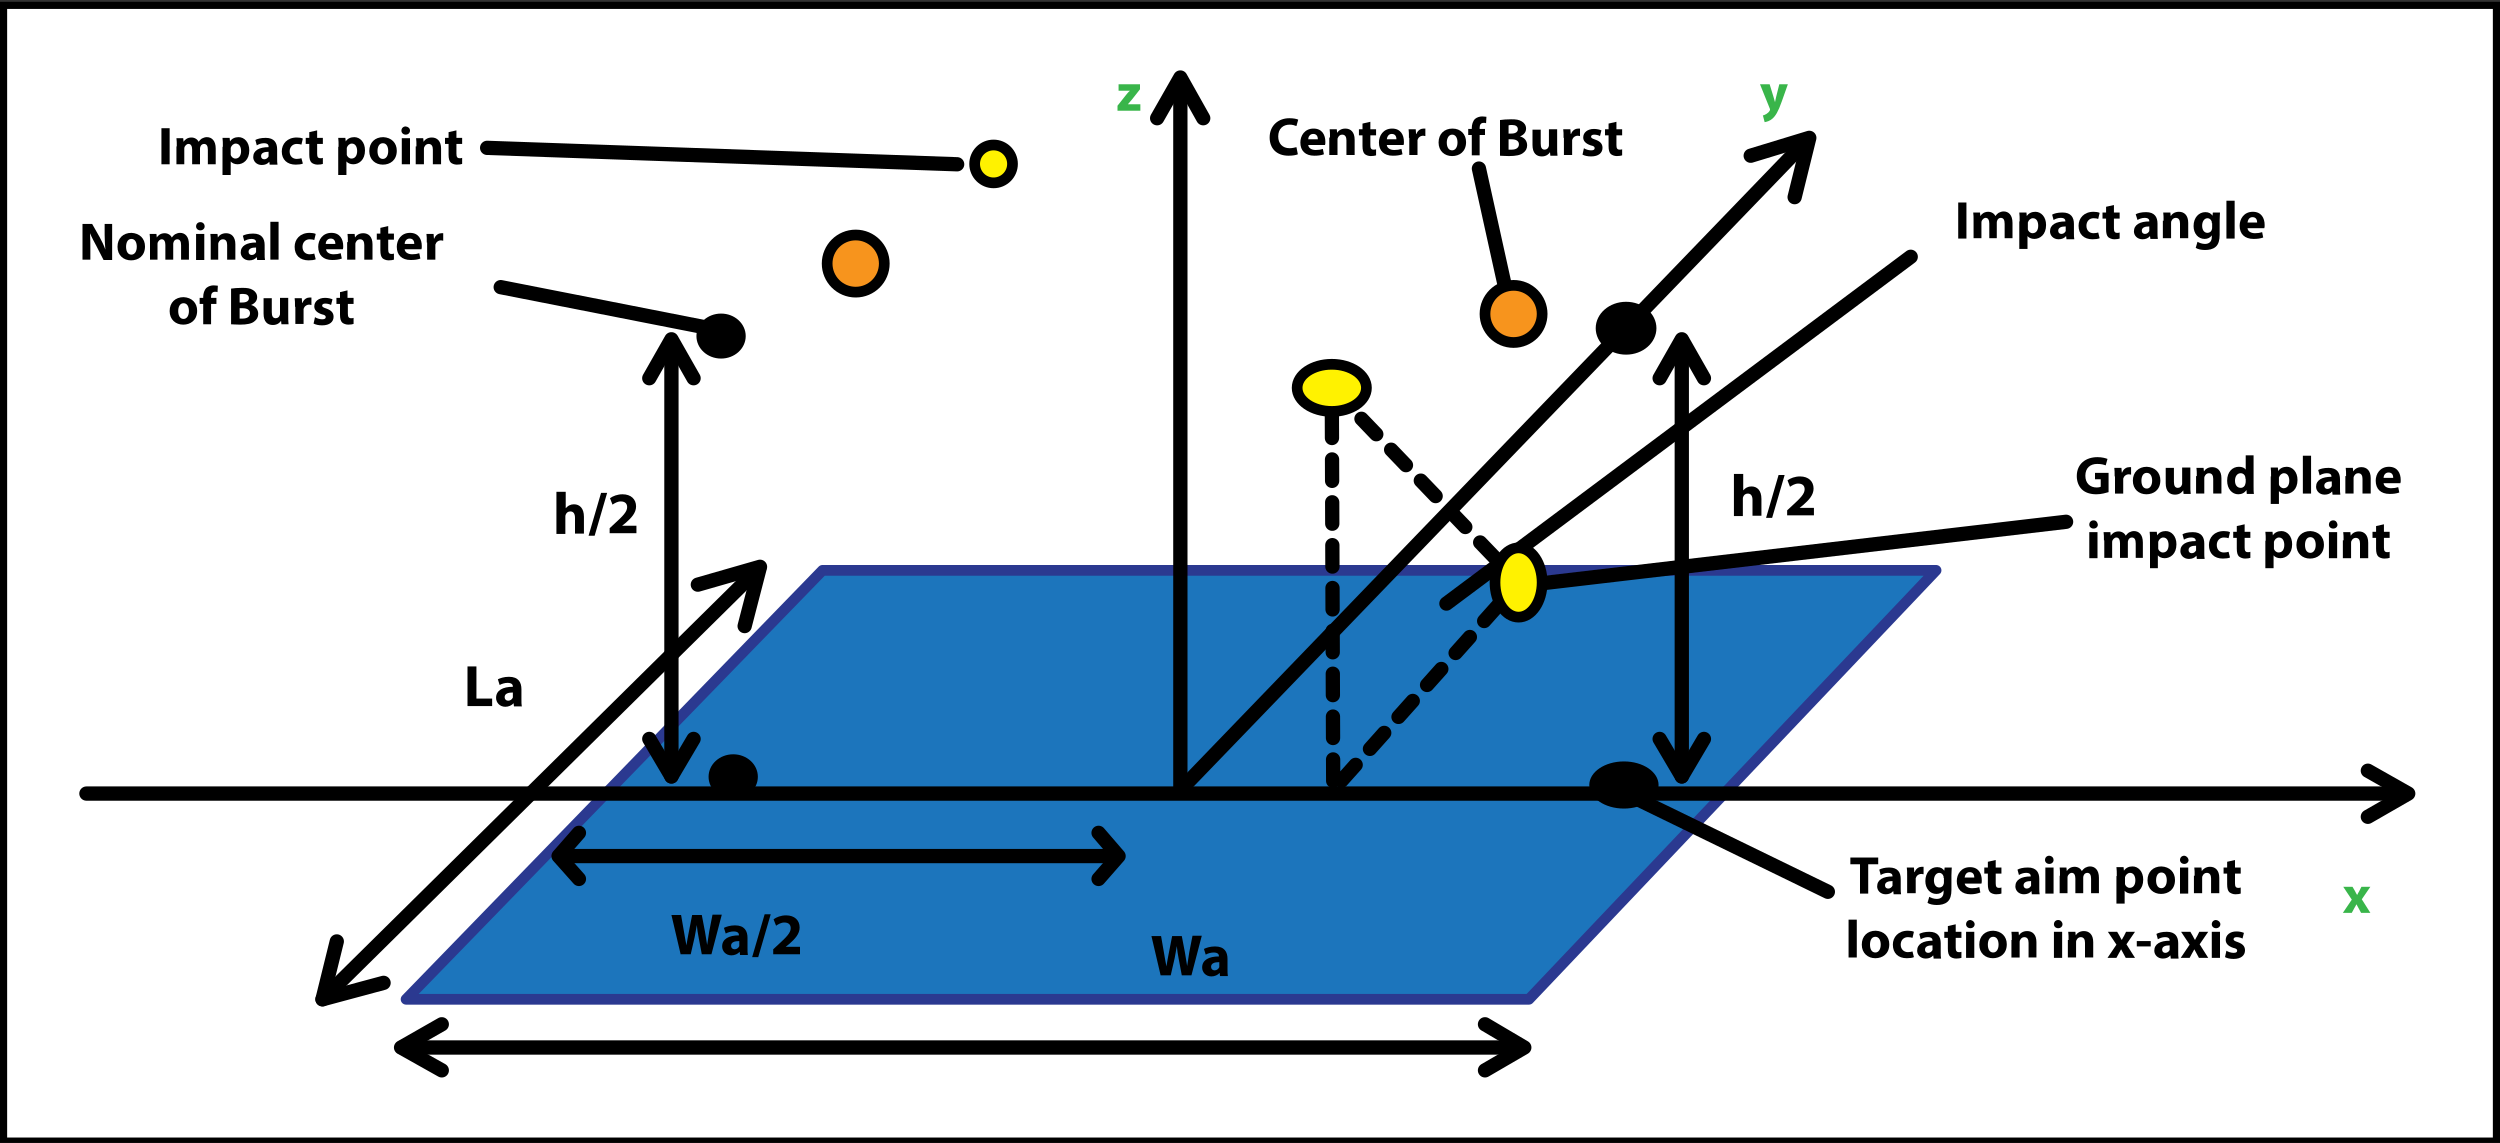 <?xml version="1.0" encoding="utf-8"?>
<!-- Generator: Adobe Illustrator 26.0.3, SVG Export Plug-In . SVG Version: 6.00 Build 0)  -->
<svg version="1.1" xmlns="http://www.w3.org/2000/svg" xmlns:xlink="http://www.w3.org/1999/xlink" x="0px" y="0px"
	 viewBox="0 0 700 320" style="enable-background:new 0 0 700 320;" xml:space="preserve">
<rect x="0" y="0" width="700" height="320" fill="#333333" stroke="none"/>
<style type="text/css">
	.st0{fill:#FFFFFF;}
	.st1{fill:#1C75BC;stroke:#2B3990;stroke-width:3;stroke-linejoin:round;stroke-miterlimit:10;}
	.st2{fill:none;stroke:#000000;stroke-width:4;stroke-linecap:round;stroke-linejoin:round;stroke-miterlimit:10;}
	
		.st3{fill:none;stroke:#000000;stroke-width:4;stroke-linecap:round;stroke-linejoin:round;stroke-miterlimit:10;stroke-dasharray:6;}
	.st4{fill:#F7941D;stroke:#000000;stroke-width:3;stroke-linejoin:round;stroke-miterlimit:10;}
	.st5{fill:#FFF200;stroke:#000000;stroke-width:3;stroke-linejoin:round;stroke-miterlimit:10;}
	.st6{fill:none;}
	.st7{fill:#39B54A;}
</style>
<g id="Layer_5">
	<g>
		<rect x="1" y="1.5" class="st0" width="698" height="318"/>
		<path d="M698,2.5v316H2V2.5H698 M700,0.5H0v320h700V0.5L700,0.5z"/>
	</g>
	<polygon class="st1" points="113.7,279.8 230.3,159.7 542.1,159.7 428.1,279.8 	"/>
</g>
<g id="lines_and_arrows">
	<line class="st2" x1="136.4" y1="41.4" x2="268" y2="46"/>
	<line class="st2" x1="140.2" y1="80.4" x2="198.7" y2="91.9"/>
	<g>
		<polyline class="st2" points="181.8,206.9 188,217.4 194.2,206.9 		"/>
		<polyline class="st2" points="194.2,105.9 188,95 181.8,105.9 		"/>
		<line class="st2" x1="188" y1="217.4" x2="188" y2="95.3"/>
	</g>
	<g>
		<polyline class="st2" points="464.7,206.9 470.9,217.4 477.1,206.9 		"/>
		<polyline class="st2" points="477.1,105.9 470.9,95 464.7,105.9 		"/>
		<line class="st2" x1="470.9" y1="217.4" x2="470.9" y2="95.3"/>
	</g>
	<g>
		<polyline class="st2" points="415.8,299.7 426.8,293.3 415.8,286.8 		"/>
		<polyline class="st2" points="123.7,286.8 112.3,293.3 123.7,299.7 		"/>
		<line class="st2" x1="423.8" y1="293.3" x2="112.6" y2="293.3"/>
	</g>
	<g>
		<polyline class="st2" points="307.6,246.1 313.2,239.7 307.6,233.2 		"/>
		<polyline class="st2" points="162.1,233.2 156.4,239.7 162.1,246.1 		"/>
		<line class="st2" x1="311.7" y1="239.7" x2="156.6" y2="239.7"/>
	</g>
	<g>
		<polyline class="st2" points="336.9,33.1 330.5,21.7 324,33.1 		"/>
		<line class="st2" x1="330.5" y1="221.2" x2="330.5" y2="26.1"/>
	</g>
	<g>
		<polyline class="st2" points="663,228.7 674.3,222.2 663,215.8 		"/>
		<line class="st2" x1="24.2" y1="222.2" x2="670" y2="222.2"/>
	</g>
	<g>
		<polyline class="st2" points="94.3,263.6 90.3,279.8 107.4,275.2 		"/>
		<polyline class="st2" points="208.5,175.3 212.8,158.7 195.4,163.7 		"/>
		<line class="st2" x1="90.3" y1="279.8" x2="212.6" y2="159"/>
	</g>
	<g>
		<polyline class="st2" points="502.5,55.2 506.6,38.6 490.2,43.6 		"/>
		<line class="st2" x1="330.5" y1="221.2" x2="506.3" y2="38.9"/>
	</g>
	<line class="st2" x1="405" y1="169" x2="535" y2="71.9"/>
	<line class="st2" x1="426.8" y1="163.9" x2="578.5" y2="146.1"/>
	<line class="st2" x1="414.1" y1="47.2" x2="421.3" y2="79.8"/>
	<polygon class="st3" points="372.9,108.6 425.2,163.1 373.3,221.2 	"/>
	<line class="st2" x1="458.6" y1="223.8" x2="511.8" y2="249.7"/>
</g>
<g id="circles_and_quadrilateral">
	<circle class="st4" cx="239.6" cy="73.8" r="8"/>
	<circle class="st4" cx="423.8" cy="87.9" r="8"/>
	<circle class="st5" cx="278.2" cy="45.9" r="5.3"/>
	<ellipse class="st5" cx="372.9" cy="108.6" rx="9.7" ry="6.6"/>
	<ellipse class="st5" cx="425.2" cy="163.1" rx="6.6" ry="9.7"/>
	<ellipse cx="454.7" cy="219.8" rx="9.7" ry="6.6"/>
	<ellipse cx="201.9" cy="94.1" rx="6.9" ry="6.3"/>
	<ellipse cx="205.3" cy="217.5" rx="6.9" ry="6.3"/>
	<ellipse cx="455.3" cy="91.9" rx="8.5" ry="7.4"/>
</g>
<g id="text">
	<g>
		<rect x="43.9" y="35.3" class="st6" width="86.3" height="11.9"/>
		<path d="M47.5,35.9V46h-2.3V35.9H47.5z"/>
		<path d="M49.5,41c0-0.9,0-1.7-0.1-2.3h1.9l0.1,1h0c0.3-0.5,1-1.2,2.2-1.2c0.9,0,1.7,0.5,2,1.2h0c0.3-0.4,0.6-0.7,0.9-0.9
			c0.4-0.2,0.9-0.4,1.4-0.4c1.4,0,2.5,1,2.5,3.2V46h-2.2v-4c0-1.1-0.3-1.7-1.1-1.7c-0.5,0-0.9,0.4-1,0.8c-0.1,0.2-0.1,0.4-0.1,0.6
			V46h-2.2v-4.1c0-0.9-0.3-1.6-1-1.6c-0.6,0-0.9,0.5-1.1,0.8c-0.1,0.2-0.1,0.4-0.1,0.6V46h-2.2V41z"/>
		<path d="M62.4,41.1c0-1,0-1.8-0.1-2.5h2l0.1,1h0c0.5-0.8,1.4-1.2,2.4-1.2c1.6,0,3,1.4,3,3.7c0,2.7-1.7,3.9-3.3,3.9
			c-0.9,0-1.6-0.4-1.9-0.8h0V49h-2.3V41.1z M64.6,42.8c0,0.2,0,0.3,0,0.5c0.1,0.6,0.7,1.1,1.3,1.1c1,0,1.6-0.8,1.6-2.1
			c0-1.2-0.5-2.1-1.5-2.1c-0.6,0-1.2,0.5-1.4,1.2c0,0.1,0,0.3,0,0.4V42.8z"/>
		<path d="M75.5,46l-0.1-0.7h0c-0.5,0.6-1.2,0.9-2.1,0.9c-1.5,0-2.4-1.1-2.4-2.2c0-1.9,1.7-2.8,4.3-2.8V41c0-0.4-0.2-0.9-1.3-0.9
			c-0.8,0-1.5,0.3-2,0.6l-0.4-1.5c0.5-0.3,1.5-0.6,2.9-0.6c2.4,0,3.2,1.4,3.2,3.2v2.5c0,0.7,0,1.4,0.1,1.8H75.5z M75.2,42.5
			c-1.2,0-2.1,0.3-2.1,1.2c0,0.6,0.4,0.9,0.9,0.9c0.6,0,1-0.4,1.2-0.8c0-0.1,0-0.3,0-0.4V42.5z"/>
		<path d="M84.8,45.8c-0.4,0.2-1.2,0.3-2,0.3c-2.4,0-3.9-1.4-3.9-3.7c0-2.1,1.5-3.9,4.2-3.9c0.6,0,1.3,0.1,1.7,0.3l-0.4,1.7
			c-0.3-0.1-0.7-0.2-1.3-0.2c-1.2,0-2,0.9-2,2.1c0,1.4,0.9,2.1,2,2.1c0.5,0,1-0.1,1.3-0.2L84.8,45.8z"/>
		<path d="M88.8,36.5v2.1h1.6v1.7h-1.6V43c0,0.9,0.2,1.3,0.9,1.3c0.3,0,0.5,0,0.7-0.1l0,1.7c-0.3,0.1-0.8,0.2-1.5,0.2
			c-0.7,0-1.4-0.3-1.7-0.6c-0.4-0.4-0.6-1.1-0.6-2.2v-3h-1v-1.7h1v-1.6L88.8,36.5z"/>
		<path d="M94.8,41.1c0-1,0-1.8-0.1-2.5h2l0.1,1h0c0.5-0.8,1.4-1.2,2.4-1.2c1.6,0,3,1.4,3,3.7c0,2.7-1.7,3.9-3.3,3.9
			c-0.9,0-1.6-0.4-1.9-0.8h0V49h-2.3V41.1z M97.1,42.8c0,0.2,0,0.3,0,0.5c0.1,0.6,0.7,1.1,1.3,1.1c1,0,1.6-0.8,1.6-2.1
			c0-1.2-0.5-2.1-1.5-2.1c-0.6,0-1.2,0.5-1.4,1.2c0,0.1,0,0.3,0,0.4V42.8z"/>
		<path d="M111.1,42.2c0,2.7-1.9,3.9-3.9,3.9c-2.1,0-3.8-1.4-3.8-3.8c0-2.4,1.6-3.9,3.9-3.9C109.6,38.5,111.1,40,111.1,42.2z
			 M105.7,42.3c0,1.3,0.5,2.2,1.5,2.2c0.9,0,1.5-0.9,1.5-2.2c0-1.1-0.4-2.2-1.5-2.2C106.1,40.1,105.7,41.2,105.7,42.3z"/>
		<path d="M114.8,36.6c0,0.6-0.5,1.1-1.2,1.1c-0.7,0-1.2-0.5-1.2-1.1c0-0.7,0.5-1.2,1.2-1.2C114.3,35.5,114.8,35.9,114.8,36.6z
			 M112.5,46v-7.3h2.3V46H112.5z"/>
		<path d="M116.6,41c0-0.9,0-1.7-0.1-2.3h2l0.1,1h0c0.3-0.5,1-1.2,2.3-1.2c1.5,0,2.6,1,2.6,3.1V46h-2.3v-4.1c0-0.9-0.3-1.6-1.2-1.6
			c-0.6,0-1,0.4-1.2,0.9c-0.1,0.1-0.1,0.4-0.1,0.6V46h-2.3V41z"/>
		<path d="M127.8,36.5v2.1h1.6v1.7h-1.6V43c0,0.9,0.2,1.3,0.9,1.3c0.3,0,0.5,0,0.7-0.1l0,1.7c-0.3,0.1-0.8,0.2-1.5,0.2
			c-0.7,0-1.4-0.3-1.7-0.6c-0.4-0.4-0.6-1.1-0.6-2.2v-3h-1v-1.7h1v-1.6L127.8,36.5z"/>
	</g>
	<g>
		<rect x="539" y="56.2" class="st6" width="103.9" height="11.9"/>
		<path d="M550.6,56.7v10.1h-2.3V56.7H550.6z"/>
		<path d="M552.6,61.8c0-0.9,0-1.7-0.1-2.3h1.9l0.1,1h0c0.3-0.5,1-1.2,2.2-1.2c0.9,0,1.7,0.5,2,1.2h0c0.3-0.4,0.6-0.7,0.9-0.9
			c0.4-0.2,0.9-0.4,1.4-0.4c1.4,0,2.5,1,2.5,3.2v4.3h-2.2v-4c0-1.1-0.3-1.7-1.1-1.7c-0.5,0-0.9,0.4-1,0.8c-0.1,0.2-0.1,0.4-0.1,0.6
			v4.3H557v-4.1c0-0.9-0.3-1.6-1-1.6c-0.6,0-0.9,0.5-1.1,0.8c-0.1,0.2-0.1,0.4-0.1,0.6v4.3h-2.2V61.8z"/>
		<path d="M565.5,62c0-1,0-1.8-0.1-2.5h2l0.1,1h0c0.5-0.8,1.4-1.2,2.4-1.2c1.6,0,3,1.4,3,3.7c0,2.7-1.7,3.9-3.3,3.9
			c-0.9,0-1.6-0.4-1.9-0.8h0v3.6h-2.3V62z M567.8,63.7c0,0.2,0,0.3,0,0.5c0.1,0.6,0.7,1.1,1.3,1.1c1,0,1.6-0.8,1.6-2.1
			c0-1.2-0.5-2.1-1.5-2.1c-0.6,0-1.2,0.5-1.4,1.2c0,0.1,0,0.3,0,0.4V63.7z"/>
		<path d="M578.6,66.8l-0.1-0.7h0c-0.5,0.6-1.2,0.9-2.1,0.9c-1.5,0-2.4-1.1-2.4-2.2c0-1.9,1.7-2.8,4.3-2.8v-0.1
			c0-0.4-0.2-0.9-1.3-0.9c-0.8,0-1.5,0.3-2,0.6l-0.4-1.5c0.5-0.3,1.5-0.6,2.9-0.6c2.4,0,3.2,1.4,3.2,3.2v2.5c0,0.7,0,1.4,0.1,1.8
			H578.6z M578.4,63.4c-1.2,0-2.1,0.3-2.1,1.2c0,0.6,0.4,0.9,0.9,0.9c0.6,0,1-0.4,1.2-0.8c0-0.1,0-0.3,0-0.4V63.4z"/>
		<path d="M587.9,66.7c-0.4,0.2-1.2,0.3-2,0.3c-2.4,0-3.9-1.4-3.9-3.8c0-2.1,1.5-3.9,4.2-3.9c0.6,0,1.3,0.1,1.7,0.3l-0.4,1.7
			c-0.3-0.1-0.7-0.2-1.3-0.2c-1.2,0-2,0.9-2,2.1c0,1.4,0.9,2.1,2,2.1c0.5,0,1-0.1,1.3-0.2L587.9,66.7z"/>
		<path d="M591.9,57.4v2.1h1.6v1.7h-1.6v2.7c0,0.9,0.2,1.3,0.9,1.3c0.3,0,0.5,0,0.7-0.1l0,1.7c-0.3,0.1-0.8,0.2-1.5,0.2
			c-0.7,0-1.3-0.3-1.7-0.6c-0.4-0.4-0.6-1.1-0.6-2.2v-3h-1v-1.7h1v-1.6L591.9,57.4z"/>
		<path d="M602.1,66.8l-0.1-0.7h0c-0.5,0.6-1.2,0.9-2.1,0.9c-1.5,0-2.4-1.1-2.4-2.2c0-1.9,1.7-2.8,4.3-2.8v-0.1
			c0-0.4-0.2-0.9-1.3-0.9c-0.8,0-1.5,0.3-2,0.6L598,60c0.5-0.3,1.5-0.6,2.9-0.6c2.4,0,3.2,1.4,3.2,3.2v2.5c0,0.7,0,1.4,0.1,1.8
			H602.1z M601.8,63.4c-1.2,0-2.1,0.3-2.1,1.2c0,0.6,0.4,0.9,0.9,0.9c0.6,0,1-0.4,1.2-0.8c0-0.1,0-0.3,0-0.4V63.4z"/>
		<path d="M605.8,61.8c0-0.9,0-1.7-0.1-2.3h2l0.1,1h0c0.3-0.5,1-1.2,2.3-1.2c1.5,0,2.6,1,2.6,3.1v4.3h-2.3v-4.1
			c0-0.9-0.3-1.6-1.2-1.6c-0.6,0-1,0.4-1.2,0.9c-0.1,0.1-0.1,0.4-0.1,0.6v4.2h-2.3V61.8z"/>
		<path d="M621.6,59.5c0,0.5-0.1,1.1-0.1,2.2v4.1c0,1.4-0.3,2.6-1.1,3.3c-0.8,0.7-1.9,0.9-3,0.9c-1,0-2-0.2-2.6-0.6l0.5-1.7
			c0.5,0.3,1.3,0.6,2.1,0.6c1.1,0,1.9-0.6,1.9-1.9v-0.5h0c-0.4,0.6-1.1,1-2,1c-1.8,0-3.1-1.5-3.1-3.6c0-2.4,1.5-3.9,3.3-3.9
			c1,0,1.6,0.4,2,1h0l0.1-0.9H621.6z M619.3,62.5c0-0.2,0-0.3,0-0.4c-0.2-0.6-0.6-1-1.2-1c-0.8,0-1.5,0.8-1.5,2.1c0,1.1,0.5,2,1.5,2
			c0.6,0,1.1-0.4,1.2-0.9c0.1-0.2,0.1-0.4,0.1-0.6V62.5z"/>
		<path d="M623.4,56.2h2.3v10.6h-2.3V56.2z"/>
		<path d="M629.3,63.9c0.1,0.9,1,1.4,2.1,1.4c0.8,0,1.4-0.1,2-0.3l0.3,1.5c-0.8,0.3-1.7,0.4-2.7,0.4c-2.5,0-3.9-1.4-3.9-3.7
			c0-1.9,1.2-3.9,3.7-3.9c2.4,0,3.3,1.8,3.3,3.7c0,0.4,0,0.7-0.1,0.9H629.3z M632,62.3c0-0.6-0.2-1.5-1.3-1.5c-1,0-1.3,0.9-1.4,1.5
			H632z"/>
	</g>
	<g>
		<rect x="349.2" y="32.9" class="st6" width="111.2" height="11.6"/>
		<path d="M363.4,43.2c-0.4,0.2-1.4,0.4-2.6,0.4c-3.5,0-5.3-2.2-5.3-5.1c0-3.4,2.5-5.4,5.5-5.4c1.2,0,2.1,0.2,2.5,0.4l-0.5,1.8
			c-0.5-0.2-1.1-0.4-1.9-0.4c-1.8,0-3.2,1.1-3.2,3.3c0,2,1.2,3.3,3.2,3.3c0.7,0,1.5-0.2,1.9-0.3L363.4,43.2z"/>
		<path d="M366.3,40.6c0.1,0.9,1,1.4,2.1,1.4c0.8,0,1.4-0.1,2-0.3l0.3,1.5c-0.8,0.3-1.7,0.4-2.7,0.4c-2.5,0-3.9-1.4-3.9-3.7
			c0-1.9,1.2-3.9,3.7-3.9c2.4,0,3.3,1.8,3.3,3.7c0,0.4,0,0.7-0.1,0.9H366.3z M369,39c0-0.6-0.2-1.5-1.3-1.5c-1,0-1.4,0.9-1.4,1.5
			H369z"/>
		<path d="M372.4,38.5c0-0.9,0-1.7-0.1-2.3h2l0.1,1h0c0.3-0.5,1-1.2,2.3-1.2c1.5,0,2.6,1,2.6,3.1v4.3h-2.3v-4.1
			c0-0.9-0.3-1.6-1.2-1.6c-0.6,0-1,0.4-1.2,0.9c-0.1,0.1-0.1,0.4-0.1,0.6v4.2h-2.3V38.5z"/>
		<path d="M383.7,34.1v2.1h1.6v1.7h-1.6v2.7c0,0.9,0.2,1.3,0.9,1.3c0.3,0,0.5,0,0.7-0.1l0,1.7c-0.3,0.1-0.8,0.2-1.5,0.2
			c-0.7,0-1.4-0.3-1.7-0.6c-0.4-0.4-0.6-1.1-0.6-2.2v-3h-1v-1.7h1v-1.6L383.7,34.1z"/>
		<path d="M388.3,40.6c0.1,0.9,1,1.4,2.1,1.4c0.8,0,1.4-0.1,2-0.3l0.3,1.5c-0.8,0.3-1.7,0.4-2.7,0.4c-2.5,0-3.9-1.4-3.9-3.7
			c0-1.9,1.2-3.9,3.7-3.9c2.4,0,3.3,1.8,3.3,3.7c0,0.4,0,0.7-0.1,0.9H388.3z M391,39c0-0.6-0.2-1.5-1.3-1.5c-1,0-1.3,0.9-1.4,1.5
			H391z"/>
		<path d="M394.5,38.6c0-1.1,0-1.8-0.1-2.4h2l0.1,1.3h0.1c0.4-1.1,1.3-1.5,2-1.5c0.2,0,0.3,0,0.5,0v2.1c-0.2,0-0.4-0.1-0.6-0.1
			c-0.8,0-1.4,0.5-1.6,1.2c0,0.2,0,0.3,0,0.5v3.7h-2.3V38.6z"/>
		<path d="M410.5,39.8c0,2.7-1.9,3.9-3.9,3.9c-2.1,0-3.8-1.4-3.8-3.8c0-2.4,1.6-3.9,3.9-3.9C409,36,410.5,37.6,410.5,39.8z
			 M405.1,39.9c0,1.3,0.5,2.2,1.5,2.2c0.9,0,1.5-0.9,1.5-2.2c0-1.1-0.4-2.2-1.5-2.2C405.6,37.7,405.1,38.8,405.1,39.9z"/>
		<path d="M412.1,43.5v-5.7h-1v-1.7h1v-0.3c0-0.9,0.3-1.9,0.9-2.5c0.6-0.5,1.4-0.7,2-0.7c0.5,0,0.9,0.1,1.2,0.1l-0.1,1.8
			c-0.2-0.1-0.4-0.1-0.7-0.1c-0.8,0-1.1,0.6-1.1,1.3v0.4h1.5v1.7h-1.5v5.7H412.1z"/>
		<path d="M420.1,33.6c0.6-0.1,1.8-0.2,3-0.2c1.4,0,2.2,0.1,3,0.6c0.7,0.4,1.2,1.1,1.2,2c0,0.9-0.5,1.7-1.7,2.2v0
			c1.2,0.3,2,1.2,2,2.5c0,0.9-0.4,1.6-1.1,2.1c-0.7,0.6-2,0.9-4,0.9c-1.1,0-2-0.1-2.5-0.1V33.6z M422.4,37.4h0.8
			c1.2,0,1.8-0.5,1.8-1.2c0-0.8-0.6-1.2-1.6-1.2c-0.5,0-0.8,0-1,0.1V37.4z M422.4,41.9c0.2,0,0.5,0,0.9,0c1,0,2-0.4,2-1.5
			c0-1-0.9-1.4-2.1-1.4h-0.8V41.9z"/>
		<path d="M436,41.2c0,1,0,1.7,0.1,2.4h-2l-0.1-1h0c-0.3,0.5-1,1.2-2.3,1.2c-1.5,0-2.6-0.9-2.6-3.2v-4.3h2.3v3.9
			c0,1.1,0.3,1.7,1.1,1.7c0.6,0,1-0.4,1.1-0.8c0.1-0.1,0.1-0.3,0.1-0.5v-4.4h2.3V41.2z"/>
		<path d="M437.8,38.6c0-1.1,0-1.8-0.1-2.4h2l0.1,1.3h0.1c0.4-1.1,1.3-1.5,2-1.5c0.2,0,0.3,0,0.5,0v2.1c-0.2,0-0.4-0.1-0.6-0.1
			c-0.8,0-1.4,0.5-1.6,1.2c0,0.2,0,0.3,0,0.5v3.7h-2.3V38.6z"/>
		<path d="M443.5,41.5c0.4,0.3,1.3,0.6,2,0.6c0.7,0,1-0.2,1-0.6c0-0.4-0.2-0.6-1.1-0.8c-1.5-0.5-2.1-1.3-2.1-2.2
			c0-1.4,1.2-2.4,3-2.4c0.9,0,1.6,0.2,2.1,0.4l-0.4,1.6c-0.3-0.2-1-0.4-1.6-0.4c-0.6,0-0.9,0.2-0.9,0.6c0,0.3,0.3,0.5,1.2,0.8
			c1.4,0.5,2,1.2,2,2.3c0,1.4-1.1,2.4-3.2,2.4c-1,0-1.8-0.2-2.4-0.5L443.5,41.5z"/>
		<path d="M452.6,34.1v2.1h1.6v1.7h-1.6v2.7c0,0.9,0.2,1.3,0.9,1.3c0.3,0,0.5,0,0.7-0.1l0,1.7c-0.3,0.1-0.8,0.2-1.5,0.2
			c-0.7,0-1.4-0.3-1.7-0.6c-0.4-0.4-0.6-1.1-0.6-2.2v-3h-1v-1.7h1v-1.6L452.6,34.1z"/>
	</g>
	<g>
		<rect x="21.5" y="62.1" class="st6" width="103.4" height="31.1"/>
		<path d="M23.1,72.8V62.7h2.7l2.1,3.7c0.6,1.1,1.2,2.3,1.6,3.5h0c-0.1-1.3-0.2-2.7-0.2-4.2v-3h2.1v10.1h-2.4L27,68.9
			c-0.6-1.1-1.3-2.4-1.8-3.6l0,0c0.1,1.3,0.1,2.8,0.1,4.4v3H23.1z"/>
		<path d="M40.6,69c0,2.7-1.9,3.9-3.9,3.9c-2.1,0-3.8-1.4-3.8-3.8c0-2.4,1.6-3.9,3.9-3.9C39.1,65.3,40.6,66.8,40.6,69z M35.3,69.1
			c0,1.3,0.5,2.2,1.5,2.2c0.9,0,1.5-0.9,1.5-2.2c0-1.1-0.4-2.2-1.5-2.2C35.7,66.9,35.3,68,35.3,69.1z"/>
		<path d="M42,67.8c0-0.9,0-1.7-0.1-2.3h1.9l0.1,1h0c0.3-0.5,1-1.2,2.2-1.2c0.9,0,1.7,0.5,2,1.2h0c0.3-0.4,0.6-0.7,0.9-0.9
			c0.4-0.2,0.9-0.4,1.4-0.4c1.4,0,2.5,1,2.5,3.2v4.3h-2.2v-4c0-1.1-0.3-1.7-1.1-1.7c-0.5,0-0.9,0.4-1,0.8c-0.1,0.2-0.1,0.4-0.1,0.6
			v4.3h-2.2v-4.1c0-0.9-0.3-1.6-1-1.6c-0.6,0-0.9,0.5-1.1,0.8c-0.1,0.2-0.1,0.4-0.1,0.6v4.3H42V67.8z"/>
		<path d="M57.3,63.4c0,0.6-0.5,1.1-1.2,1.1c-0.7,0-1.2-0.5-1.2-1.1c0-0.7,0.5-1.2,1.2-1.2C56.8,62.2,57.3,62.7,57.3,63.4z
			 M54.9,72.8v-7.3h2.3v7.3H54.9z"/>
		<path d="M59,67.8c0-0.9,0-1.7-0.1-2.3h2l0.1,1h0c0.3-0.5,1-1.2,2.3-1.2c1.5,0,2.6,1,2.6,3.1v4.3h-2.3v-4.1c0-0.9-0.3-1.6-1.2-1.6
			c-0.6,0-1,0.4-1.2,0.9c-0.1,0.1-0.1,0.4-0.1,0.6v4.2H59V67.8z"/>
		<path d="M72,72.8L71.9,72h0c-0.5,0.6-1.2,0.9-2.1,0.9c-1.5,0-2.4-1.1-2.4-2.2c0-1.9,1.7-2.8,4.3-2.8v-0.1c0-0.4-0.2-0.9-1.3-0.9
			c-0.8,0-1.5,0.3-2,0.6l-0.4-1.5c0.5-0.3,1.5-0.6,2.9-0.6c2.4,0,3.2,1.4,3.2,3.2V71c0,0.7,0,1.4,0.1,1.8H72z M71.7,69.3
			c-1.2,0-2.1,0.3-2.1,1.2c0,0.6,0.4,0.9,0.9,0.9c0.6,0,1-0.4,1.2-0.8c0-0.1,0-0.3,0-0.4V69.3z"/>
		<path d="M75.7,62.1H78v10.6h-2.3V62.1z"/>
		<path d="M88.4,72.6c-0.4,0.2-1.2,0.3-2,0.3c-2.4,0-3.9-1.4-3.9-3.8c0-2.1,1.5-3.9,4.2-3.9c0.6,0,1.3,0.1,1.7,0.3l-0.4,1.7
			c-0.3-0.1-0.7-0.2-1.3-0.2c-1.2,0-2,0.9-2,2.1c0,1.4,0.9,2.1,2,2.1c0.5,0,1-0.1,1.3-0.2L88.4,72.6z"/>
		<path d="M91.3,69.8c0.1,0.9,1,1.4,2.1,1.4c0.8,0,1.4-0.1,2-0.3l0.3,1.5c-0.8,0.3-1.7,0.4-2.7,0.4c-2.5,0-3.9-1.4-3.9-3.7
			c0-1.9,1.2-3.9,3.7-3.9c2.4,0,3.3,1.8,3.3,3.7c0,0.4,0,0.7-0.1,0.9H91.3z M93.9,68.3c0-0.6-0.2-1.5-1.3-1.5c-1,0-1.4,0.9-1.4,1.5
			H93.9z"/>
		<path d="M97.4,67.8c0-0.9,0-1.7-0.1-2.3h2l0.1,1h0c0.3-0.5,1-1.2,2.3-1.2c1.5,0,2.6,1,2.6,3.1v4.3h-2.3v-4.1
			c0-0.9-0.3-1.6-1.2-1.6c-0.6,0-1,0.4-1.2,0.9c-0.1,0.1-0.1,0.4-0.1,0.6v4.2h-2.3V67.8z"/>
		<path d="M108.7,63.3v2.1h1.6v1.7h-1.6v2.7c0,0.9,0.2,1.3,0.9,1.3c0.3,0,0.5,0,0.7-0.1l0,1.7c-0.3,0.1-0.8,0.2-1.5,0.2
			c-0.7,0-1.4-0.3-1.7-0.6c-0.4-0.4-0.6-1.1-0.6-2.2v-3h-1v-1.7h1v-1.6L108.7,63.3z"/>
		<path d="M113.3,69.8c0.1,0.9,1,1.4,2.1,1.4c0.8,0,1.4-0.1,2-0.3l0.3,1.5c-0.8,0.3-1.7,0.4-2.7,0.4c-2.5,0-3.9-1.4-3.9-3.7
			c0-1.9,1.2-3.9,3.7-3.9c2.4,0,3.3,1.8,3.3,3.7c0,0.4,0,0.7-0.1,0.9H113.3z M116,68.3c0-0.6-0.2-1.5-1.3-1.5c-1,0-1.4,0.9-1.4,1.5
			H116z"/>
		<path d="M119.5,67.9c0-1.1,0-1.8-0.1-2.4h2l0.1,1.3h0.1c0.4-1.1,1.3-1.5,2-1.5c0.2,0,0.3,0,0.5,0v2.1c-0.2,0-0.4-0.1-0.6-0.1
			c-0.8,0-1.4,0.5-1.6,1.2c0,0.2,0,0.3,0,0.5v3.7h-2.3V67.9z"/>
		<path d="M55.2,87c0,2.7-1.9,3.9-3.9,3.9c-2.1,0-3.8-1.4-3.8-3.8c0-2.4,1.6-3.9,3.9-3.9C53.7,83.3,55.2,84.8,55.2,87z M49.9,87.1
			c0,1.3,0.5,2.2,1.5,2.2c0.9,0,1.5-0.9,1.5-2.2c0-1.1-0.4-2.2-1.5-2.2C50.3,84.9,49.9,86,49.9,87.1z"/>
		<path d="M56.9,90.8v-5.7h-1v-1.7h1v-0.3c0-0.9,0.3-1.9,0.9-2.5c0.6-0.5,1.4-0.7,2-0.7c0.5,0,0.9,0.1,1.2,0.1l-0.1,1.8
			c-0.2-0.1-0.4-0.1-0.7-0.1c-0.8,0-1.1,0.6-1.1,1.3v0.4h1.5v1.7h-1.5v5.7H56.9z"/>
		<path d="M64.8,80.8c0.6-0.1,1.8-0.2,3-0.2c1.4,0,2.2,0.1,3,0.6c0.7,0.4,1.2,1.1,1.2,2c0,0.9-0.5,1.7-1.7,2.2v0
			c1.2,0.3,2,1.2,2,2.5c0,0.9-0.4,1.6-1.1,2.1c-0.7,0.6-2,0.9-4,0.9c-1.1,0-2-0.1-2.5-0.1V80.8z M67.1,84.7h0.8
			c1.2,0,1.8-0.5,1.8-1.2c0-0.8-0.6-1.2-1.6-1.2c-0.5,0-0.8,0-1,0.1V84.7z M67.1,89.2c0.2,0,0.5,0,0.9,0c1,0,2-0.4,2-1.5
			c0-1-0.9-1.4-2.1-1.4h-0.8V89.2z"/>
		<path d="M80.7,88.4c0,1,0,1.7,0.1,2.4h-2l-0.1-1h0c-0.3,0.5-1,1.2-2.3,1.2c-1.5,0-2.6-0.9-2.6-3.2v-4.3h2.3v3.9
			c0,1.1,0.3,1.7,1.1,1.7c0.6,0,1-0.4,1.1-0.8c0.1-0.1,0.1-0.3,0.1-0.5v-4.4h2.3V88.4z"/>
		<path d="M82.6,85.9c0-1.1,0-1.8-0.1-2.4h2l0.1,1.3h0.1c0.4-1.1,1.3-1.5,2-1.5c0.2,0,0.3,0,0.5,0v2.1c-0.2,0-0.4-0.1-0.6-0.1
			c-0.8,0-1.4,0.5-1.6,1.2c0,0.2,0,0.3,0,0.5v3.7h-2.3V85.9z"/>
		<path d="M88.2,88.8c0.4,0.3,1.3,0.6,2,0.6c0.7,0,1-0.2,1-0.6c0-0.4-0.2-0.6-1.1-0.8c-1.5-0.5-2.1-1.3-2.1-2.2c0-1.4,1.2-2.4,3-2.4
			c0.9,0,1.6,0.2,2.1,0.4l-0.4,1.6c-0.3-0.2-1-0.4-1.6-0.4c-0.6,0-0.9,0.2-0.9,0.6c0,0.3,0.3,0.5,1.2,0.8c1.4,0.5,2,1.2,2,2.3
			c0,1.4-1.1,2.4-3.2,2.4c-1,0-1.8-0.2-2.4-0.5L88.2,88.8z"/>
		<path d="M97.3,81.3v2.1H99v1.7h-1.6v2.7c0,0.9,0.2,1.3,0.9,1.3c0.3,0,0.5,0,0.7-0.1l0,1.7c-0.3,0.1-0.8,0.2-1.5,0.2
			c-0.7,0-1.4-0.3-1.7-0.6c-0.4-0.4-0.6-1.1-0.6-2.2v-3h-1v-1.7h1v-1.6L97.3,81.3z"/>
	</g>
	<g>
		<rect x="575.1" y="127.6" class="st6" width="103.4" height="31.1"/>
		<path d="M590.4,137.8c-0.7,0.2-2,0.6-3.4,0.6c-1.8,0-3.2-0.5-4.1-1.4c-0.9-0.9-1.4-2.2-1.4-3.7c0-3.4,2.5-5.3,5.8-5.3
			c1.3,0,2.3,0.3,2.8,0.5l-0.5,1.8c-0.6-0.2-1.2-0.4-2.4-0.4c-1.9,0-3.3,1.1-3.3,3.3c0,2.1,1.3,3.3,3.2,3.3c0.5,0,0.9-0.1,1.1-0.2
			v-2.1h-1.6v-1.8h3.8V137.8z"/>
		<path d="M592.1,133.4c0-1.1,0-1.8-0.1-2.4h2l0.1,1.3h0.1c0.4-1.1,1.3-1.5,2-1.5c0.2,0,0.3,0,0.5,0v2.1c-0.2,0-0.4-0.1-0.6-0.1
			c-0.8,0-1.4,0.5-1.6,1.2c0,0.2,0,0.3,0,0.5v3.7h-2.3V133.4z"/>
		<path d="M604.9,134.5c0,2.7-1.9,3.9-3.9,3.9c-2.1,0-3.8-1.4-3.8-3.8c0-2.4,1.6-3.9,3.9-3.9C603.4,130.8,604.9,132.3,604.9,134.5z
			 M599.6,134.6c0,1.3,0.5,2.2,1.5,2.2c0.9,0,1.5-0.9,1.5-2.2c0-1.1-0.4-2.2-1.5-2.2C600,132.4,599.6,133.5,599.6,134.6z"/>
		<path d="M613.3,135.9c0,1,0,1.7,0.1,2.4h-2l-0.1-1h0c-0.3,0.5-1,1.2-2.3,1.2c-1.5,0-2.6-0.9-2.6-3.2v-4.3h2.3v3.9
			c0,1.1,0.3,1.7,1.1,1.7c0.6,0,1-0.4,1.1-0.8c0.1-0.1,0.1-0.3,0.1-0.5v-4.4h2.3V135.9z"/>
		<path d="M615.1,133.3c0-0.9,0-1.7-0.1-2.3h2l0.1,1h0c0.3-0.5,1-1.2,2.3-1.2c1.5,0,2.6,1,2.6,3.1v4.3h-2.3v-4.1
			c0-0.9-0.3-1.6-1.2-1.6c-0.6,0-1,0.4-1.2,0.9c-0.1,0.1-0.1,0.4-0.1,0.6v4.2h-2.3V133.3z"/>
		<path d="M631,127.6v8.5c0,0.8,0,1.7,0.1,2.2h-2l-0.1-1.1h0c-0.5,0.8-1.3,1.2-2.3,1.2c-1.7,0-3.1-1.5-3.1-3.8
			c0-2.5,1.5-3.9,3.3-3.9c0.9,0,1.6,0.3,1.9,0.8h0v-4H631z M628.7,134c0-0.1,0-0.3,0-0.4c-0.1-0.6-0.6-1.1-1.3-1.1
			c-1,0-1.6,0.9-1.6,2.1c0,1.2,0.6,2,1.6,2c0.7,0,1.2-0.5,1.3-1.1c0-0.2,0.1-0.3,0.1-0.5V134z"/>
		<path d="M635.9,133.4c0-1,0-1.8-0.1-2.5h2l0.1,1h0c0.5-0.8,1.4-1.2,2.4-1.2c1.6,0,3,1.4,3,3.7c0,2.7-1.7,3.9-3.3,3.9
			c-0.9,0-1.6-0.4-1.9-0.8h0v3.6h-2.3V133.4z M638.1,135.1c0,0.2,0,0.3,0,0.5c0.1,0.6,0.7,1.1,1.3,1.1c1,0,1.6-0.8,1.6-2.1
			c0-1.2-0.5-2.1-1.5-2.1c-0.6,0-1.2,0.5-1.4,1.2c0,0.1,0,0.3,0,0.4V135.1z"/>
		<path d="M644.8,127.6h2.3v10.6h-2.3V127.6z"/>
		<path d="M653.1,138.3l-0.1-0.7h0c-0.5,0.6-1.2,0.9-2.1,0.9c-1.5,0-2.4-1.1-2.4-2.2c0-1.9,1.7-2.8,4.3-2.8v-0.1
			c0-0.4-0.2-0.9-1.3-0.9c-0.8,0-1.5,0.3-2,0.6l-0.4-1.5c0.5-0.3,1.5-0.6,2.9-0.6c2.4,0,3.2,1.4,3.2,3.2v2.5c0,0.7,0,1.4,0.1,1.8
			H653.1z M652.9,134.8c-1.2,0-2.1,0.3-2.1,1.2c0,0.6,0.4,0.9,0.9,0.9c0.6,0,1-0.4,1.2-0.8c0-0.1,0-0.3,0-0.4V134.8z"/>
		<path d="M656.9,133.3c0-0.9,0-1.7-0.1-2.3h2l0.1,1h0c0.3-0.5,1-1.2,2.3-1.2c1.5,0,2.6,1,2.6,3.1v4.3h-2.3v-4.1
			c0-0.9-0.3-1.6-1.2-1.6c-0.6,0-1,0.4-1.2,0.9c-0.1,0.1-0.1,0.4-0.1,0.6v4.2h-2.3V133.3z"/>
		<path d="M667.4,135.3c0.1,0.9,1,1.4,2.1,1.4c0.8,0,1.4-0.1,2-0.3l0.3,1.5c-0.8,0.3-1.7,0.4-2.7,0.4c-2.5,0-3.9-1.4-3.9-3.7
			c0-1.9,1.2-3.9,3.7-3.9c2.4,0,3.3,1.8,3.3,3.7c0,0.4,0,0.7-0.1,0.9H667.4z M670.1,133.8c0-0.6-0.2-1.5-1.3-1.5
			c-1,0-1.4,0.9-1.4,1.5H670.1z"/>
		<path d="M587.4,146.9c0,0.6-0.5,1.1-1.2,1.1c-0.7,0-1.2-0.5-1.2-1.1c0-0.7,0.5-1.2,1.2-1.2C586.9,145.7,587.3,146.2,587.4,146.9z
			 M585,156.3v-7.3h2.3v7.3H585z"/>
		<path d="M589.1,151.3c0-0.9,0-1.7-0.1-2.3h1.9l0.1,1h0c0.3-0.5,1-1.2,2.2-1.2c0.9,0,1.7,0.5,2,1.2h0c0.3-0.4,0.6-0.7,0.9-0.9
			c0.4-0.2,0.9-0.4,1.4-0.4c1.4,0,2.5,1,2.5,3.2v4.3H598v-4c0-1.1-0.3-1.7-1.1-1.7c-0.5,0-0.9,0.4-1,0.8c-0.1,0.2-0.1,0.4-0.1,0.6
			v4.3h-2.2v-4.1c0-0.9-0.3-1.6-1-1.6c-0.6,0-0.9,0.5-1.1,0.8c-0.1,0.2-0.1,0.4-0.1,0.6v4.3h-2.2V151.3z"/>
		<path d="M602,151.4c0-1,0-1.8-0.1-2.5h2l0.1,1h0c0.5-0.8,1.4-1.2,2.4-1.2c1.6,0,3,1.4,3,3.7c0,2.7-1.7,3.9-3.3,3.9
			c-0.9,0-1.6-0.4-1.9-0.8h0v3.6H602V151.4z M604.3,153.1c0,0.2,0,0.3,0,0.5c0.1,0.6,0.7,1.1,1.3,1.1c1,0,1.6-0.8,1.6-2.1
			c0-1.2-0.5-2.1-1.5-2.1c-0.6,0-1.2,0.5-1.4,1.2c0,0.1,0,0.3,0,0.4V153.1z"/>
		<path d="M615.1,156.3l-0.1-0.7h0c-0.5,0.6-1.2,0.9-2.1,0.9c-1.5,0-2.4-1.1-2.4-2.2c0-1.9,1.7-2.8,4.3-2.8v-0.1
			c0-0.4-0.2-0.9-1.3-0.9c-0.8,0-1.5,0.3-2,0.6l-0.4-1.5c0.5-0.3,1.5-0.6,2.9-0.6c2.4,0,3.2,1.4,3.2,3.2v2.5c0,0.7,0,1.4,0.1,1.8
			H615.1z M614.9,152.8c-1.2,0-2.1,0.3-2.1,1.2c0,0.6,0.4,0.9,0.9,0.9c0.6,0,1-0.4,1.2-0.8c0-0.1,0-0.3,0-0.4V152.8z"/>
		<path d="M624.4,156.1c-0.4,0.2-1.2,0.3-2,0.3c-2.4,0-3.9-1.4-3.9-3.8c0-2.1,1.5-3.9,4.2-3.9c0.6,0,1.3,0.1,1.7,0.3l-0.4,1.7
			c-0.3-0.1-0.7-0.2-1.3-0.2c-1.2,0-2,0.9-2,2.1c0,1.4,0.9,2.1,2,2.1c0.5,0,1-0.1,1.3-0.2L624.4,156.1z"/>
		<path d="M628.5,146.8v2.1h1.6v1.7h-1.6v2.7c0,0.9,0.2,1.3,0.9,1.3c0.3,0,0.5,0,0.7-0.1l0,1.7c-0.3,0.1-0.8,0.2-1.5,0.2
			c-0.7,0-1.3-0.3-1.7-0.6c-0.4-0.4-0.6-1.1-0.6-2.2v-3h-1v-1.7h1v-1.6L628.5,146.8z"/>
		<path d="M634.4,151.4c0-1,0-1.8-0.1-2.5h2l0.1,1h0c0.5-0.8,1.4-1.2,2.4-1.2c1.6,0,3,1.4,3,3.7c0,2.7-1.7,3.9-3.3,3.9
			c-0.9,0-1.6-0.4-1.9-0.8h0v3.6h-2.3V151.4z M636.7,153.1c0,0.2,0,0.3,0,0.5c0.1,0.6,0.7,1.1,1.3,1.1c1,0,1.6-0.8,1.6-2.1
			c0-1.2-0.5-2.1-1.5-2.1c-0.6,0-1.2,0.5-1.4,1.2c0,0.1,0,0.3,0,0.4V153.1z"/>
		<path d="M650.7,152.5c0,2.7-1.9,3.9-3.9,3.9c-2.1,0-3.8-1.4-3.8-3.8s1.6-3.9,3.9-3.9C649.2,148.8,650.7,150.3,650.7,152.5z
			 M645.4,152.6c0,1.3,0.5,2.2,1.5,2.2c0.9,0,1.5-0.9,1.5-2.2c0-1.1-0.4-2.2-1.5-2.2C645.8,150.4,645.4,151.5,645.4,152.6z"/>
		<path d="M654.5,146.9c0,0.6-0.5,1.1-1.2,1.1c-0.7,0-1.2-0.5-1.2-1.1c0-0.7,0.5-1.2,1.2-1.2S654.4,146.2,654.5,146.9z M652.1,156.3
			v-7.3h2.3v7.3H652.1z"/>
		<path d="M656.2,151.3c0-0.9,0-1.7-0.1-2.3h2l0.1,1h0c0.3-0.5,1-1.2,2.3-1.2c1.5,0,2.6,1,2.6,3.2v4.3h-2.3v-4.1
			c0-0.9-0.3-1.6-1.2-1.6c-0.6,0-1,0.4-1.2,0.9c-0.1,0.1-0.1,0.4-0.1,0.6v4.2h-2.3V151.3z"/>
		<path d="M667.5,146.8v2.1h1.6v1.7h-1.6v2.7c0,0.9,0.2,1.3,0.9,1.3c0.3,0,0.5,0,0.7-0.1l0,1.7c-0.3,0.1-0.8,0.2-1.5,0.2
			c-0.7,0-1.4-0.3-1.7-0.6c-0.4-0.4-0.6-1.1-0.6-2.2v-3h-1v-1.7h1v-1.6L667.5,146.8z"/>
	</g>
	<g>
		<rect x="648.1" y="245" class="st6" width="23.7" height="20.2"/>
		<path class="st7" d="M658.7,248.3l0.7,1.2c0.2,0.4,0.4,0.8,0.6,1.1h0c0.2-0.4,0.4-0.8,0.6-1.1l0.6-1.2h2.5l-2.4,3.5l2.4,3.8h-2.6
			l-0.7-1.3c-0.2-0.4-0.4-0.7-0.6-1.1h0c-0.2,0.4-0.4,0.8-0.6,1.1l-0.7,1.3h-2.5l2.5-3.7l-2.4-3.6H658.7z"/>
	</g>
	<g>
		<rect x="484.9" y="20.3" class="st6" width="23.7" height="20.2"/>
		<path class="st7" d="M495.5,23.6l1.1,3.6c0.1,0.4,0.3,1,0.4,1.4h0c0.1-0.4,0.2-0.9,0.3-1.4l0.9-3.6h2.4l-1.7,4.8
			c-1,2.9-1.8,4.1-2.6,4.8c-0.8,0.7-1.6,0.9-2.2,1l-0.5-1.9c0.3,0,0.6-0.2,1-0.4c0.3-0.2,0.7-0.5,0.9-0.9c0.1-0.1,0.1-0.2,0.1-0.3
			c0-0.1,0-0.2-0.1-0.4l-2.7-6.7H495.5z"/>
	</g>
	<g>
		<rect x="304.2" y="20.3" class="st6" width="23.7" height="20.2"/>
		<path class="st7" d="M312.9,29.6l2.3-2.9c0.4-0.5,0.7-0.9,1.2-1.3v0h-3.2v-1.8h6V25l-2.2,2.8c-0.4,0.5-0.8,0.9-1.2,1.4v0h3.5v1.8
			h-6.4V29.6z"/>
	</g>
	<g>
		<rect x="511.8" y="239.5" class="st6" width="122" height="31.1"/>
		<path d="M520.8,242h-2.7v-1.9h7.8v1.9h-2.8v8.2h-2.3V242z"/>
		<path d="M530.2,250.2l-0.1-0.7h0c-0.5,0.6-1.2,0.9-2.1,0.9c-1.5,0-2.4-1.1-2.4-2.2c0-1.9,1.7-2.8,4.3-2.8v-0.1
			c0-0.4-0.2-0.9-1.3-0.9c-0.8,0-1.5,0.3-2,0.6l-0.4-1.5c0.5-0.3,1.5-0.6,2.8-0.6c2.4,0,3.2,1.4,3.2,3.2v2.5c0,0.7,0,1.4,0.1,1.8
			H530.2z M529.9,246.7c-1.2,0-2.1,0.3-2.1,1.2c0,0.6,0.4,0.9,0.9,0.9c0.6,0,1-0.4,1.2-0.8c0-0.1,0-0.3,0-0.4V246.7z"/>
		<path d="M534,245.3c0-1.1,0-1.8-0.1-2.4h2l0.1,1.3h0.1c0.4-1.1,1.3-1.5,2-1.5c0.2,0,0.3,0,0.5,0v2.1c-0.2,0-0.4-0.1-0.6-0.1
			c-0.8,0-1.4,0.5-1.6,1.2c0,0.2,0,0.3,0,0.5v3.7H534V245.3z"/>
		<path d="M546.5,242.9c0,0.5-0.1,1.1-0.1,2.2v4.1c0,1.4-0.3,2.6-1.1,3.3c-0.8,0.7-1.9,0.9-3,0.9c-1,0-2-0.2-2.6-0.6l0.5-1.7
			c0.5,0.3,1.3,0.6,2.1,0.6c1.1,0,1.9-0.6,1.9-1.9v-0.5h0c-0.4,0.6-1.1,1-2,1c-1.8,0-3.1-1.5-3.1-3.6c0-2.4,1.5-3.9,3.3-3.9
			c1,0,1.6,0.4,2,1h0l0.1-0.9H546.5z M544.2,245.8c0-0.2,0-0.3,0-0.4c-0.2-0.6-0.6-1-1.2-1c-0.8,0-1.5,0.8-1.5,2.1
			c0,1.1,0.5,2,1.5,2c0.6,0,1.1-0.4,1.2-0.9c0.1-0.2,0.1-0.4,0.1-0.6V245.8z"/>
		<path d="M550.1,247.3c0.1,0.9,1,1.4,2.1,1.4c0.8,0,1.4-0.1,2-0.3l0.3,1.5c-0.8,0.3-1.7,0.5-2.7,0.5c-2.5,0-3.9-1.4-3.9-3.7
			c0-1.9,1.2-3.9,3.7-3.9c2.4,0,3.3,1.8,3.3,3.7c0,0.4,0,0.7-0.1,0.9H550.1z M552.8,245.7c0-0.6-0.2-1.5-1.3-1.5
			c-1,0-1.3,0.9-1.4,1.5H552.8z"/>
		<path d="M558.8,240.8v2.1h1.6v1.7h-1.6v2.7c0,0.9,0.2,1.3,0.9,1.3c0.3,0,0.5,0,0.7-0.1l0,1.7c-0.3,0.1-0.8,0.2-1.5,0.2
			c-0.7,0-1.4-0.3-1.7-0.6c-0.4-0.4-0.6-1.1-0.6-2.2v-3h-1v-1.7h1v-1.6L558.8,240.8z"/>
		<path d="M568.9,250.2l-0.1-0.7h0c-0.5,0.6-1.2,0.9-2.1,0.9c-1.5,0-2.4-1.1-2.4-2.2c0-1.9,1.7-2.8,4.3-2.8v-0.1
			c0-0.4-0.2-0.9-1.3-0.9c-0.8,0-1.5,0.3-2,0.6l-0.4-1.5c0.5-0.3,1.5-0.6,2.9-0.6c2.4,0,3.2,1.4,3.2,3.2v2.5c0,0.7,0,1.4,0.1,1.8
			H568.9z M568.7,246.7c-1.2,0-2.1,0.3-2.1,1.2c0,0.6,0.4,0.9,0.9,0.9c0.6,0,1-0.4,1.2-0.8c0-0.1,0-0.3,0-0.4V246.7z"/>
		<path d="M575,240.8c0,0.6-0.5,1.1-1.2,1.1c-0.7,0-1.2-0.5-1.2-1.1c0-0.7,0.5-1.2,1.2-1.2C574.6,239.7,575,240.2,575,240.8z
			 M572.7,250.2v-7.3h2.3v7.3H572.7z"/>
		<path d="M576.8,245.2c0-0.9,0-1.7-0.1-2.3h1.9l0.1,1h0c0.3-0.5,1-1.2,2.2-1.2c0.9,0,1.7,0.5,2,1.2h0c0.3-0.4,0.6-0.7,0.9-0.9
			c0.4-0.2,0.9-0.4,1.4-0.4c1.4,0,2.5,1,2.5,3.2v4.3h-2.2v-4c0-1.1-0.3-1.7-1.1-1.7c-0.5,0-0.9,0.4-1,0.8c-0.1,0.2-0.1,0.4-0.1,0.6
			v4.3h-2.2v-4.1c0-0.9-0.3-1.6-1-1.6c-0.6,0-0.9,0.5-1.1,0.8c-0.1,0.2-0.1,0.4-0.1,0.6v4.3h-2.2V245.2z"/>
		<path d="M592.7,245.3c0-1,0-1.8-0.1-2.5h2l0.1,1h0c0.5-0.8,1.4-1.2,2.4-1.2c1.6,0,3,1.4,3,3.7c0,2.7-1.7,3.9-3.3,3.9
			c-0.9,0-1.6-0.4-1.9-0.8h0v3.6h-2.3V245.3z M595,247c0,0.2,0,0.3,0,0.5c0.1,0.6,0.7,1.1,1.3,1.1c1,0,1.6-0.8,1.6-2.1
			c0-1.2-0.5-2.1-1.5-2.1c-0.6,0-1.2,0.5-1.4,1.2c0,0.1,0,0.3,0,0.4V247z"/>
		<path d="M609,246.4c0,2.7-1.9,3.9-3.9,3.9c-2.1,0-3.8-1.4-3.8-3.8c0-2.4,1.6-3.9,3.9-3.9C607.5,242.7,609,244.2,609,246.4z
			 M603.7,246.5c0,1.3,0.5,2.2,1.5,2.2c0.9,0,1.5-0.9,1.5-2.2c0-1.1-0.4-2.2-1.5-2.2C604.1,244.3,603.7,245.4,603.7,246.5z"/>
		<path d="M612.8,240.8c0,0.6-0.5,1.1-1.2,1.1c-0.7,0-1.2-0.5-1.2-1.1c0-0.7,0.5-1.2,1.2-1.2C612.3,239.7,612.7,240.2,612.8,240.8z
			 M610.4,250.2v-7.3h2.3v7.3H610.4z"/>
		<path d="M614.5,245.2c0-0.9,0-1.7-0.1-2.3h2l0.1,1h0c0.3-0.5,1.1-1.2,2.3-1.2c1.5,0,2.6,1,2.6,3.1v4.3h-2.3v-4.1
			c0-0.9-0.3-1.6-1.2-1.6c-0.6,0-1,0.4-1.2,0.9c-0.1,0.1-0.1,0.4-0.1,0.6v4.2h-2.3V245.2z"/>
		<path d="M625.8,240.8v2.1h1.6v1.7h-1.6v2.7c0,0.9,0.2,1.3,0.9,1.3c0.3,0,0.5,0,0.7-0.1l0,1.7c-0.3,0.1-0.8,0.2-1.5,0.2
			c-0.7,0-1.3-0.3-1.7-0.6c-0.4-0.4-0.6-1.1-0.6-2.2v-3h-1v-1.7h1v-1.6L625.8,240.8z"/>
		<path d="M517.6,257.5h2.3v10.6h-2.3V257.5z"/>
		<path d="M529,264.4c0,2.7-1.9,3.9-3.9,3.9c-2.1,0-3.8-1.4-3.8-3.8c0-2.4,1.6-3.9,3.9-3.9C527.5,260.7,529,262.2,529,264.4z
			 M523.6,264.5c0,1.3,0.5,2.2,1.5,2.2c0.9,0,1.5-0.9,1.5-2.2c0-1.1-0.4-2.2-1.5-2.2C524,262.3,523.6,263.4,523.6,264.5z"/>
		<path d="M535.9,268c-0.4,0.2-1.2,0.3-2,0.3c-2.4,0-3.9-1.4-3.9-3.8c0-2.1,1.5-3.9,4.2-3.9c0.6,0,1.3,0.1,1.7,0.3l-0.4,1.7
			c-0.3-0.1-0.7-0.2-1.3-0.2c-1.2,0-2,0.9-2,2.1c0,1.3,0.9,2.1,2,2.1c0.5,0,1-0.1,1.3-0.2L535.9,268z"/>
		<path d="M541.4,268.2l-0.1-0.7h0c-0.5,0.6-1.2,0.9-2.1,0.9c-1.5,0-2.4-1.1-2.4-2.2c0-1.9,1.7-2.8,4.3-2.8v-0.1
			c0-0.4-0.2-0.9-1.3-0.9c-0.8,0-1.5,0.3-2,0.6l-0.4-1.5c0.5-0.3,1.5-0.6,2.8-0.6c2.4,0,3.2,1.4,3.2,3.2v2.5c0,0.7,0,1.4,0.1,1.8
			H541.4z M541.1,264.7c-1.2,0-2.1,0.3-2.1,1.2c0,0.6,0.4,0.9,0.9,0.9c0.6,0,1-0.4,1.2-0.8c0-0.1,0-0.3,0-0.4V264.7z"/>
		<path d="M547.6,258.8v2.1h1.6v1.7h-1.6v2.7c0,0.9,0.2,1.3,0.9,1.3c0.3,0,0.5,0,0.7-0.1l0,1.7c-0.3,0.1-0.8,0.2-1.5,0.2
			c-0.7,0-1.4-0.3-1.7-0.6c-0.4-0.4-0.6-1.1-0.6-2.2v-3h-1v-1.7h1v-1.6L547.6,258.8z"/>
		<path d="M552.9,258.8c0,0.6-0.5,1.1-1.2,1.1c-0.7,0-1.2-0.5-1.2-1.1c0-0.7,0.5-1.2,1.2-1.2C552.4,257.7,552.9,258.2,552.9,258.8z
			 M550.5,268.2v-7.3h2.3v7.3H550.5z"/>
		<path d="M561.9,264.4c0,2.7-1.9,3.9-3.9,3.9c-2.1,0-3.8-1.4-3.8-3.8c0-2.4,1.6-3.9,3.9-3.9C560.4,260.7,561.9,262.2,561.9,264.4z
			 M556.6,264.5c0,1.3,0.5,2.2,1.5,2.2c0.9,0,1.5-0.9,1.5-2.2c0-1.1-0.4-2.2-1.5-2.2C557,262.3,556.6,263.4,556.6,264.5z"/>
		<path d="M563.3,263.2c0-0.9,0-1.7-0.1-2.3h2l0.1,1h0c0.3-0.5,1-1.2,2.3-1.2c1.5,0,2.6,1,2.6,3.1v4.3H568v-4.1
			c0-0.9-0.3-1.6-1.2-1.6c-0.6,0-1,0.4-1.2,0.9c-0.1,0.1-0.1,0.4-0.1,0.6v4.2h-2.3V263.2z"/>
		<path d="M577.5,258.8c0,0.6-0.5,1.1-1.2,1.1c-0.7,0-1.2-0.5-1.2-1.1c0-0.7,0.5-1.2,1.2-1.2S577.5,258.2,577.5,258.8z M575.1,268.2
			v-7.3h2.3v7.3H575.1z"/>
		<path d="M579.2,263.2c0-0.9,0-1.7-0.1-2.3h2l0.1,1h0c0.3-0.5,1-1.2,2.3-1.2c1.5,0,2.6,1,2.6,3.1v4.3h-2.3v-4.1
			c0-0.9-0.3-1.6-1.2-1.6c-0.6,0-1,0.4-1.2,0.9c-0.1,0.1-0.1,0.4-0.1,0.6v4.2h-2.3V263.2z"/>
		<path d="M592.8,260.9l0.7,1.2c0.2,0.4,0.4,0.8,0.6,1.1h0c0.2-0.4,0.4-0.8,0.6-1.1l0.6-1.2h2.5l-2.4,3.5l2.4,3.8h-2.6l-0.7-1.3
			c-0.2-0.4-0.4-0.7-0.6-1.1h0c-0.2,0.4-0.4,0.8-0.6,1.1l-0.7,1.3h-2.5l2.5-3.7l-2.4-3.6H592.8z"/>
		<path d="M602.2,263.5v1.5h-3.9v-1.5H602.2z"/>
		<path d="M607.8,268.2l-0.1-0.7h0c-0.5,0.6-1.2,0.9-2.1,0.9c-1.5,0-2.4-1.1-2.4-2.2c0-1.9,1.7-2.8,4.3-2.8v-0.1
			c0-0.4-0.2-0.9-1.3-0.9c-0.8,0-1.5,0.3-2,0.6l-0.4-1.5c0.5-0.3,1.5-0.6,2.9-0.6c2.4,0,3.2,1.4,3.2,3.2v2.5c0,0.7,0,1.4,0.1,1.8
			H607.8z M607.5,264.7c-1.2,0-2.1,0.3-2.1,1.2c0,0.6,0.4,0.9,0.9,0.9c0.6,0,1-0.4,1.2-0.8c0-0.1,0-0.3,0-0.4V264.7z"/>
		<path d="M613.3,260.9l0.7,1.2c0.2,0.4,0.4,0.8,0.6,1.1h0c0.2-0.4,0.4-0.8,0.6-1.1l0.6-1.2h2.5l-2.4,3.5l2.4,3.8h-2.6l-0.7-1.3
			c-0.2-0.4-0.4-0.7-0.6-1.1h0c-0.2,0.4-0.4,0.8-0.6,1.1l-0.7,1.3h-2.5l2.5-3.7l-2.4-3.6H613.3z"/>
		<path d="M621.7,258.8c0,0.6-0.5,1.1-1.2,1.1c-0.7,0-1.2-0.5-1.2-1.1c0-0.7,0.5-1.2,1.2-1.2C621.2,257.7,621.7,258.2,621.7,258.8z
			 M619.3,268.2v-7.3h2.3v7.3H619.3z"/>
		<path d="M623.4,266.2c0.4,0.3,1.3,0.6,2,0.6c0.7,0,1-0.2,1-0.6s-0.2-0.6-1.1-0.8c-1.5-0.5-2.1-1.3-2.1-2.2c0-1.4,1.2-2.4,3-2.4
			c0.9,0,1.6,0.2,2.1,0.4l-0.4,1.6c-0.3-0.2-1-0.4-1.6-0.4c-0.6,0-0.9,0.2-0.9,0.6c0,0.3,0.3,0.5,1.2,0.8c1.4,0.5,2,1.2,2,2.3
			c0,1.4-1.1,2.4-3.2,2.4c-1,0-1.8-0.2-2.4-0.5L623.4,266.2z"/>
	</g>
	<g>
		<rect x="149.2" y="137.7" class="st6" width="35.6" height="14.7"/>
		<path d="M155.9,137.7h2.5v4.6h0c0.3-0.3,0.6-0.6,1-0.8c0.4-0.2,0.8-0.3,1.3-0.3c1.6,0,2.8,1.1,2.8,3.5v4.7H161v-4.4
			c0-1.1-0.4-1.8-1.3-1.8c-0.7,0-1.1,0.4-1.3,0.9c-0.1,0.2-0.1,0.4-0.1,0.6v4.8h-2.5V137.7z"/>
		<path d="M164.8,150l3.5-12h1.7l-3.5,12H164.8z"/>
		<path d="M170.7,149.4v-1.5l1.4-1.3c2.3-2.1,3.5-3.3,3.5-4.6c0-0.9-0.5-1.6-1.8-1.6c-0.9,0-1.7,0.5-2.3,0.9l-0.7-1.8
			c0.8-0.6,2.1-1.1,3.5-1.1c2.4,0,3.8,1.4,3.8,3.4c0,1.8-1.3,3.2-2.9,4.6l-1,0.8v0h4v2.1H170.7z"/>
	</g>
	<g>
		<rect x="186.4" y="255.6" class="st6" width="39.9" height="15.6"/>
		<path d="M190.6,267.3l-2.6-11.1h2.7l0.8,4.6c0.2,1.3,0.5,2.8,0.7,3.9h0c0.2-1.2,0.4-2.5,0.7-3.9l0.9-4.6h2.7l0.9,4.7
			c0.2,1.3,0.4,2.5,0.6,3.7h0c0.2-1.2,0.4-2.5,0.6-3.9l0.9-4.6h2.6l-2.9,11.1h-2.7l-0.9-4.8c-0.2-1.1-0.4-2.2-0.5-3.4h0
			c-0.2,1.3-0.4,2.3-0.6,3.4l-1.1,4.8H190.6z"/>
		<path d="M207.2,267.3l-0.1-0.8h0c-0.5,0.6-1.4,1-2.3,1c-1.6,0-2.6-1.2-2.6-2.5c0-2.1,1.9-3.1,4.7-3.1v-0.1c0-0.4-0.2-1-1.5-1
			c-0.8,0-1.7,0.3-2.2,0.6l-0.5-1.6c0.6-0.3,1.7-0.7,3.1-0.7c2.7,0,3.5,1.6,3.5,3.5v2.8c0,0.8,0,1.5,0.1,2H207.2z M207,263.5
			c-1.3,0-2.3,0.3-2.3,1.3c0,0.6,0.4,1,1,1c0.6,0,1.1-0.4,1.3-0.9c0-0.1,0-0.3,0-0.4V263.5z"/>
		<path d="M210.6,268l3.5-12h1.7l-3.5,12H210.6z"/>
		<path d="M216.5,267.3v-1.5l1.4-1.3c2.3-2.1,3.5-3.3,3.5-4.6c0-0.9-0.5-1.6-1.8-1.6c-0.9,0-1.7,0.5-2.3,0.9l-0.7-1.8
			c0.8-0.6,2.1-1.1,3.5-1.1c2.4,0,3.8,1.4,3.8,3.4c0,1.8-1.3,3.2-2.9,4.6l-1,0.8v0h4v2.1H216.5z"/>
	</g>
	<g>
		<rect x="313.5" y="261.5" class="st6" width="39.9" height="15.6"/>
		<path d="M325,273.2l-2.6-11.1h2.7l0.8,4.6c0.2,1.3,0.5,2.8,0.7,3.9h0c0.2-1.2,0.4-2.5,0.7-3.9l0.9-4.6h2.7l0.9,4.7
			c0.2,1.3,0.4,2.5,0.6,3.7h0c0.2-1.2,0.4-2.5,0.6-3.9l0.9-4.6h2.6l-2.9,11.1h-2.7l-0.9-4.8c-0.2-1.1-0.4-2.2-0.5-3.4h0
			c-0.2,1.3-0.4,2.3-0.6,3.4l-1.1,4.8H325z"/>
		<path d="M341.6,273.2l-0.1-0.8h0c-0.5,0.6-1.4,1-2.3,1c-1.6,0-2.6-1.2-2.6-2.5c0-2.1,1.9-3.1,4.7-3.1v-0.1c0-0.4-0.2-1-1.5-1
			c-0.8,0-1.7,0.3-2.2,0.6l-0.5-1.6c0.6-0.3,1.7-0.7,3.1-0.7c2.7,0,3.5,1.6,3.5,3.5v2.8c0,0.8,0,1.5,0.1,2H341.6z M341.4,269.4
			c-1.3,0-2.3,0.3-2.3,1.3c0,0.6,0.4,1,1,1c0.6,0,1.1-0.4,1.3-0.9c0-0.1,0-0.3,0-0.4V269.4z"/>
	</g>
	<g>
		<rect x="120.6" y="186" class="st6" width="35.6" height="14.7"/>
		<path d="M130.9,186.6h2.5v9h4.4v2.1h-6.9V186.6z"/>
		<path d="M143.9,197.7l-0.1-0.8h0c-0.5,0.6-1.4,1-2.3,1c-1.6,0-2.6-1.2-2.6-2.5c0-2.1,1.9-3.1,4.7-3.1v-0.1c0-0.4-0.2-1-1.5-1
			c-0.8,0-1.7,0.3-2.2,0.6l-0.5-1.6c0.6-0.3,1.7-0.7,3.1-0.7c2.7,0,3.5,1.6,3.5,3.5v2.8c0,0.8,0,1.5,0.1,2H143.9z M143.6,193.9
			c-1.3,0-2.3,0.3-2.3,1.3c0,0.6,0.4,1,1,1c0.6,0,1.1-0.4,1.3-0.9c0-0.1,0-0.3,0-0.4V193.9z"/>
	</g>
	<g>
		<rect x="479" y="132.7" class="st6" width="35.6" height="14.7"/>
		<path d="M485.6,132.7h2.5v4.6h0c0.3-0.3,0.6-0.6,1-0.8c0.4-0.2,0.8-0.3,1.3-0.3c1.6,0,2.8,1.1,2.8,3.5v4.7h-2.5v-4.4
			c0-1.1-0.4-1.8-1.3-1.8c-0.7,0-1.1,0.4-1.3,0.9c-0.1,0.2-0.1,0.4-0.1,0.6v4.8h-2.5V132.7z"/>
		<path d="M494.5,145l3.5-12h1.7l-3.5,12H494.5z"/>
		<path d="M500.4,144.4v-1.5l1.4-1.3c2.3-2.1,3.5-3.3,3.5-4.6c0-0.9-0.5-1.6-1.8-1.6c-0.9,0-1.7,0.5-2.3,0.9l-0.7-1.8
			c0.8-0.6,2.1-1.1,3.5-1.1c2.4,0,3.8,1.4,3.8,3.4c0,1.8-1.3,3.2-2.9,4.6l-1,0.8v0h4v2.1H500.4z"/>
	</g>
</g>
</svg>
